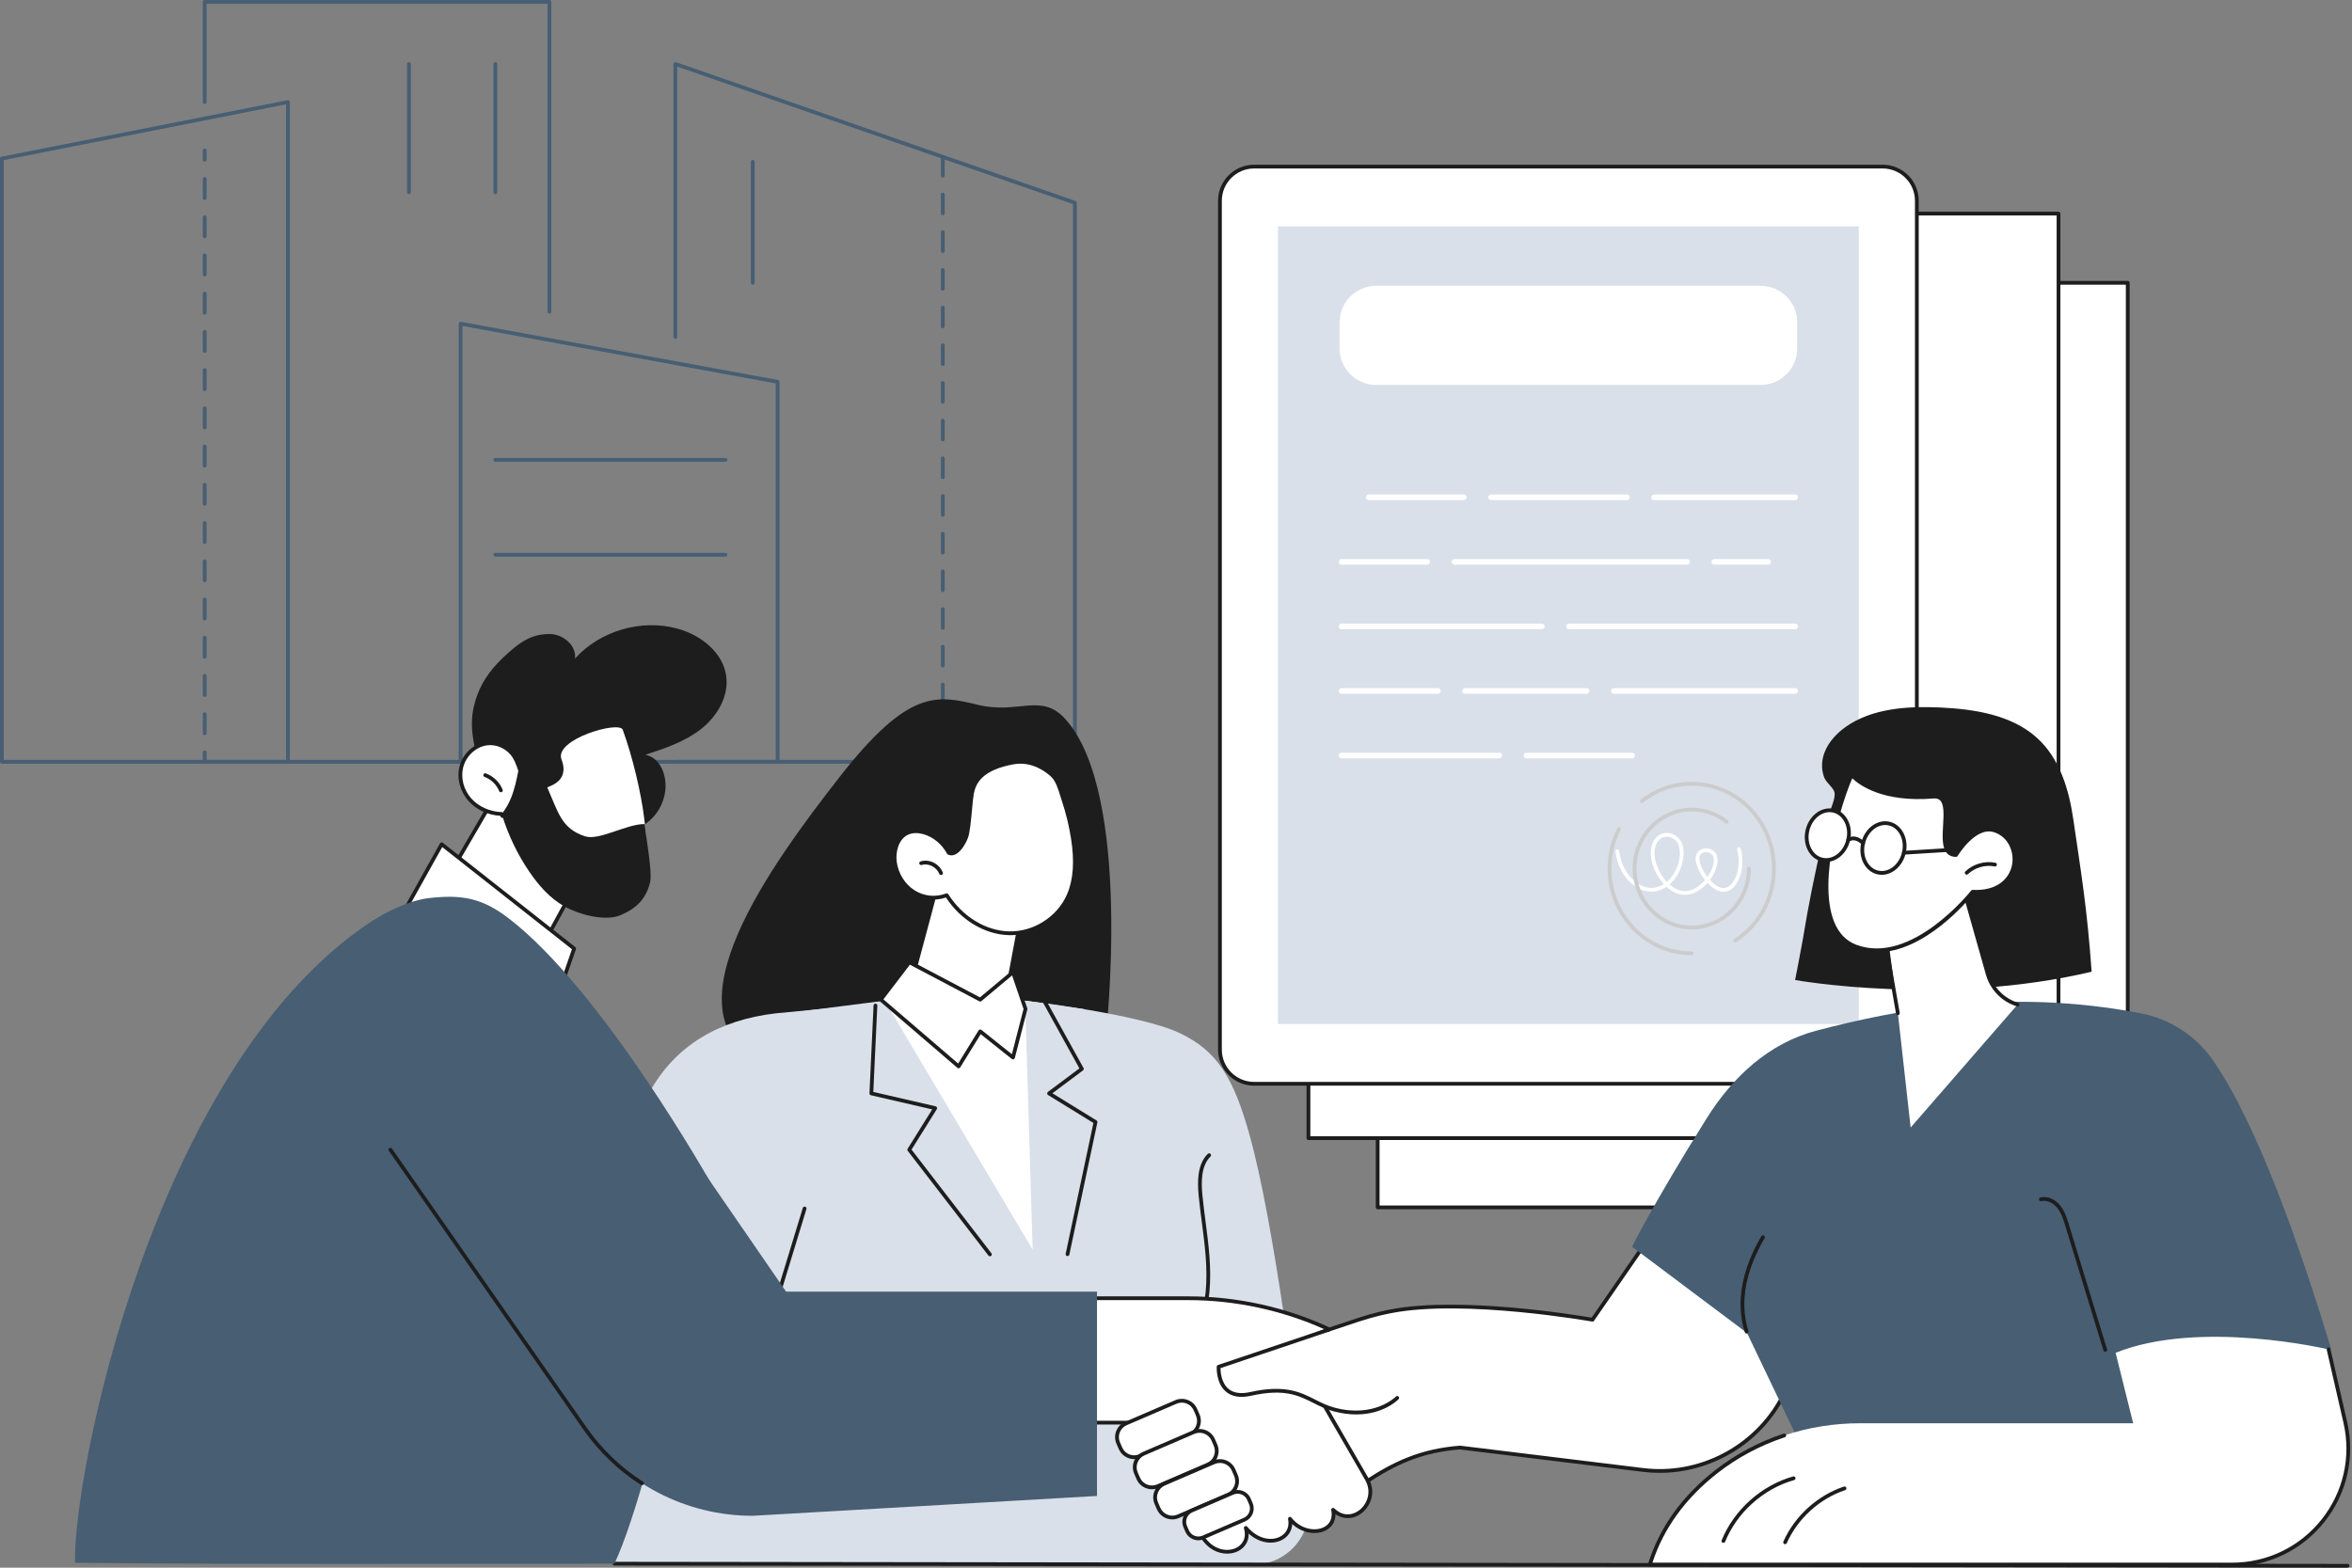 <svg width="624" height="416" viewBox="0 0 624 416" fill="none" xmlns="http://www.w3.org/2000/svg">
<rect x="0" y="0" width="624" height="416" fill="#808080" stroke="none"/>
<g clip-path="url(#clip0_11665_2235)">
<path d="M76.394 202.651H0.5C0.223 202.651 0 202.428 0 202.151V42.075C0 41.836 0.168 41.632 0.402 41.584L76.294 26.59C76.442 26.56 76.592 26.599 76.708 26.694C76.824 26.79 76.89 26.931 76.89 27.081V202.151C76.89 202.426 76.667 202.651 76.39 202.651H76.394ZM1 201.651H75.894V27.688L1 42.484V201.648V201.651Z" fill="#475E73"/>
<path d="M285.181 202.651H179.172C178.895 202.651 178.672 202.429 178.672 202.151C178.672 201.874 178.895 201.651 179.172 201.651H284.681V54.157L179.673 17.677V89.417C179.673 89.692 179.45 89.918 179.172 89.918C178.895 89.918 178.672 89.695 178.672 89.417V16.974C178.672 16.813 178.75 16.661 178.884 16.567C179.016 16.474 179.184 16.449 179.338 16.502L285.347 53.33C285.547 53.401 285.684 53.589 285.684 53.803V202.151C285.684 202.426 285.461 202.651 285.183 202.651H285.181Z" fill="#475E73"/>
<path d="M199.712 75.548C199.434 75.548 199.211 75.326 199.211 75.048V42.937C199.211 42.662 199.434 42.437 199.712 42.437C199.989 42.437 200.212 42.659 200.212 42.937V75.048C200.212 75.323 199.989 75.548 199.712 75.548Z" fill="#475E73"/>
<path d="M54.309 202.651C54.031 202.651 53.809 202.428 53.809 202.151V199.651C53.809 199.375 54.031 199.15 54.309 199.15C54.586 199.15 54.809 199.373 54.809 199.651V202.151C54.809 202.426 54.586 202.651 54.309 202.651Z" fill="#475E73"/>
<path d="M54.309 195.079C54.031 195.079 53.809 194.856 53.809 194.579V189.507C53.809 189.232 54.031 189.007 54.309 189.007C54.586 189.007 54.809 189.23 54.809 189.507V194.579C54.809 194.854 54.586 195.079 54.309 195.079ZM54.309 184.933C54.031 184.933 53.809 184.711 53.809 184.433V179.362C53.809 179.087 54.031 178.862 54.309 178.862C54.586 178.862 54.809 179.084 54.809 179.362V184.433C54.809 184.708 54.586 184.933 54.309 184.933ZM54.309 174.788C54.031 174.788 53.809 174.565 53.809 174.288V169.216C53.809 168.941 54.031 168.716 54.309 168.716C54.586 168.716 54.809 168.939 54.809 169.216V174.288C54.809 174.563 54.586 174.788 54.309 174.788ZM54.309 164.645C54.031 164.645 53.809 164.422 53.809 164.145V159.073C53.809 158.798 54.031 158.573 54.309 158.573C54.586 158.573 54.809 158.796 54.809 159.073V164.145C54.809 164.42 54.586 164.645 54.309 164.645ZM54.309 154.499C54.031 154.499 53.809 154.277 53.809 153.999V148.928C53.809 148.653 54.031 148.428 54.309 148.428C54.586 148.428 54.809 148.65 54.809 148.928V153.999C54.809 154.274 54.586 154.499 54.309 154.499ZM54.309 144.354C54.031 144.354 53.809 144.131 53.809 143.854V138.782C53.809 138.507 54.031 138.282 54.309 138.282C54.586 138.282 54.809 138.505 54.809 138.782V143.854C54.809 144.129 54.586 144.354 54.309 144.354ZM54.309 134.209C54.031 134.209 53.809 133.986 53.809 133.709V128.637C53.809 128.362 54.031 128.137 54.309 128.137C54.586 128.137 54.809 128.36 54.809 128.637V133.709C54.809 133.984 54.586 134.209 54.309 134.209ZM54.309 124.066C54.031 124.066 53.809 123.843 53.809 123.565V118.494C53.809 118.219 54.031 117.994 54.309 117.994C54.586 117.994 54.809 118.216 54.809 118.494V123.565C54.809 123.84 54.586 124.066 54.309 124.066ZM54.309 113.92C54.031 113.92 53.809 113.697 53.809 113.42V108.348C53.809 108.073 54.031 107.848 54.309 107.848C54.586 107.848 54.809 108.071 54.809 108.348V113.42C54.809 113.695 54.586 113.92 54.309 113.92ZM54.309 103.775C54.031 103.775 53.809 103.552 53.809 103.275V98.203C53.809 97.928 54.031 97.703 54.309 97.703C54.586 97.703 54.809 97.926 54.809 98.203V103.275C54.809 103.55 54.586 103.775 54.309 103.775ZM54.309 93.632C54.031 93.632 53.809 93.409 53.809 93.132V88.06C53.809 87.785 54.031 87.56 54.309 87.56C54.586 87.56 54.809 87.783 54.809 88.06V93.132C54.809 93.406 54.586 93.632 54.309 93.632ZM54.309 83.486C54.031 83.486 53.809 83.263 53.809 82.986V77.915C53.809 77.639 54.031 77.414 54.309 77.414C54.586 77.414 54.809 77.637 54.809 77.915V82.986C54.809 83.261 54.586 83.486 54.309 83.486ZM54.309 73.341C54.031 73.341 53.809 73.118 53.809 72.841V67.769C53.809 67.494 54.031 67.269 54.309 67.269C54.586 67.269 54.809 67.492 54.809 67.769V72.841C54.809 73.116 54.586 73.341 54.309 73.341ZM54.309 63.198C54.031 63.198 53.809 62.975 53.809 62.697V57.626C53.809 57.351 54.031 57.126 54.309 57.126C54.586 57.126 54.809 57.349 54.809 57.626V62.697C54.809 62.973 54.586 63.198 54.309 63.198ZM54.309 53.052C54.031 53.052 53.809 52.83 53.809 52.552V47.481C53.809 47.206 54.031 46.98 54.309 46.98C54.586 46.98 54.809 47.203 54.809 47.481V52.552C54.809 52.827 54.586 53.052 54.309 53.052Z" fill="#475E73"/>
<path d="M54.309 42.907C54.031 42.907 53.809 42.684 53.809 42.407V39.906C53.809 39.631 54.031 39.406 54.309 39.406C54.586 39.406 54.809 39.629 54.809 39.906V42.407C54.809 42.682 54.586 42.907 54.309 42.907Z" fill="#475E73"/>
<path d="M145.775 202.651H54.309C54.031 202.651 53.809 202.428 53.809 202.151C53.809 201.874 54.031 201.651 54.309 201.651H145.775C146.052 201.651 146.275 201.874 146.275 202.151C146.275 202.428 146.052 202.651 145.775 202.651Z" fill="#475E73"/>
<path d="M145.775 83.246C145.498 83.246 145.275 83.023 145.275 82.745V1H54.809V27.081C54.809 27.356 54.586 27.581 54.309 27.581C54.031 27.581 53.809 27.358 53.809 27.081V0.5C53.809 0.225 54.031 0 54.309 0H145.775C146.052 0 146.275 0.223 146.275 0.5V82.745C146.275 83.02 146.052 83.246 145.775 83.246Z" fill="#475E73"/>
<path d="M131.422 51.518C131.144 51.518 130.921 51.295 130.921 51.018V16.974C130.921 16.699 131.144 16.474 131.422 16.474C131.699 16.474 131.922 16.697 131.922 16.974V51.018C131.922 51.293 131.699 51.518 131.422 51.518Z" fill="#475E73"/>
<path d="M108.493 51.518C108.215 51.518 107.993 51.295 107.993 51.018V16.974C107.993 16.699 108.215 16.474 108.493 16.474C108.77 16.474 108.993 16.697 108.993 16.974V51.018C108.993 51.293 108.77 51.518 108.493 51.518Z" fill="#475E73"/>
<path d="M206.318 202.651H122.199C121.922 202.651 121.699 202.428 121.699 202.151V85.892C121.699 85.744 121.765 85.603 121.879 85.507C121.992 85.412 122.143 85.373 122.288 85.401L206.407 100.836C206.644 100.879 206.816 101.086 206.816 101.327V202.151C206.816 202.426 206.593 202.651 206.316 202.651H206.318ZM122.699 201.651H205.818V101.743L122.699 86.492V201.653V201.651Z" fill="#475E73"/>
<path d="M192.47 122.538H131.422C131.145 122.538 130.922 122.316 130.922 122.038C130.922 121.761 131.145 121.538 131.422 121.538H192.47C192.747 121.538 192.97 121.761 192.97 122.038C192.97 122.316 192.747 122.538 192.47 122.538Z" fill="#475E73"/>
<path d="M192.47 147.707H131.422C131.145 147.707 130.922 147.484 130.922 147.207C130.922 146.93 131.145 146.707 131.422 146.707H192.47C192.747 146.707 192.97 146.93 192.97 147.207C192.97 147.484 192.747 147.707 192.47 147.707Z" fill="#475E73"/>
<path d="M250.125 202.651C249.847 202.651 249.625 202.428 249.625 202.151V201.623C249.625 201.348 249.847 201.123 250.125 201.123C250.402 201.123 250.625 201.346 250.625 201.623V202.151C250.625 202.426 250.402 202.651 250.125 202.651ZM250.125 197.122C249.847 197.122 249.625 196.9 249.625 196.622V191.621C249.625 191.346 249.847 191.121 250.125 191.121C250.402 191.121 250.625 191.344 250.625 191.621V196.622C250.625 196.897 250.402 197.122 250.125 197.122ZM250.125 187.122C249.847 187.122 249.625 186.9 249.625 186.622V181.621C249.625 181.346 249.847 181.121 250.125 181.121C250.402 181.121 250.625 181.344 250.625 181.621V186.622C250.625 186.897 250.402 187.122 250.125 187.122ZM250.125 177.123C249.847 177.123 249.625 176.9 249.625 176.622V171.621C249.625 171.346 249.847 171.121 250.125 171.121C250.402 171.121 250.625 171.344 250.625 171.621V176.622C250.625 176.898 250.402 177.123 250.125 177.123ZM250.125 167.123C249.847 167.123 249.625 166.9 249.625 166.623V161.621C249.625 161.346 249.847 161.121 250.125 161.121C250.402 161.121 250.625 161.344 250.625 161.621V166.623C250.625 166.898 250.402 167.123 250.125 167.123ZM250.125 157.123C249.847 157.123 249.625 156.9 249.625 156.623V151.622C249.625 151.346 249.847 151.121 250.125 151.121C250.402 151.121 250.625 151.344 250.625 151.622V156.623C250.625 156.898 250.402 157.123 250.125 157.123ZM250.125 147.123C249.847 147.123 249.625 146.9 249.625 146.623V141.622C249.625 141.347 249.847 141.122 250.125 141.122C250.402 141.122 250.625 141.344 250.625 141.622V146.623C250.625 146.898 250.402 147.123 250.125 147.123ZM250.125 137.123C249.847 137.123 249.625 136.9 249.625 136.623V131.622C249.625 131.347 249.847 131.122 250.125 131.122C250.402 131.122 250.625 131.344 250.625 131.622V136.623C250.625 136.898 250.402 137.123 250.125 137.123ZM250.125 127.123C249.847 127.123 249.625 126.9 249.625 126.623V121.622C249.625 121.347 249.847 121.122 250.125 121.122C250.402 121.122 250.625 121.344 250.625 121.622V126.623C250.625 126.898 250.402 127.123 250.125 127.123ZM250.125 117.123C249.847 117.123 249.625 116.9 249.625 116.623V111.622C249.625 111.347 249.847 111.122 250.125 111.122C250.402 111.122 250.625 111.345 250.625 111.622V116.623C250.625 116.898 250.402 117.123 250.125 117.123ZM250.125 107.123C249.847 107.123 249.625 106.9 249.625 106.623V101.622C249.625 101.347 249.847 101.122 250.125 101.122C250.402 101.122 250.625 101.345 250.625 101.622V106.623C250.625 106.898 250.402 107.123 250.125 107.123ZM250.125 97.123C249.847 97.123 249.625 96.9 249.625 96.623V91.622C249.625 91.347 249.847 91.122 250.125 91.122C250.402 91.122 250.625 91.345 250.625 91.622V96.623C250.625 96.898 250.402 97.123 250.125 97.123ZM250.125 87.123C249.847 87.123 249.625 86.901 249.625 86.623V81.622C249.625 81.347 249.847 81.122 250.125 81.122C250.402 81.122 250.625 81.345 250.625 81.622V86.623C250.625 86.898 250.402 87.123 250.125 87.123ZM250.125 77.123C249.847 77.123 249.625 76.901 249.625 76.623V71.622C249.625 71.347 249.847 71.122 250.125 71.122C250.402 71.122 250.625 71.345 250.625 71.622V76.623C250.625 76.898 250.402 77.123 250.125 77.123ZM250.125 67.121C249.847 67.121 249.625 66.898 249.625 66.621V61.62C249.625 61.345 249.847 61.12 250.125 61.12C250.402 61.12 250.625 61.343 250.625 61.62V66.621C250.625 66.896 250.402 67.121 250.125 67.121ZM250.125 57.121C249.847 57.121 249.625 56.899 249.625 56.621V51.62C249.625 51.345 249.847 51.12 250.125 51.12C250.402 51.12 250.625 51.343 250.625 51.62V56.621C250.625 56.896 250.402 57.121 250.125 57.121ZM250.125 47.121C249.847 47.121 249.625 46.899 249.625 46.621V41.62C249.625 41.345 249.847 41.12 250.125 41.12C250.402 41.12 250.625 41.343 250.625 41.62V46.621C250.625 46.896 250.402 47.121 250.125 47.121Z" fill="#475E73"/>
<path d="M564.5 75.047H365.504V320.385H564.5V75.047Z" fill="white"/>
<path d="M564.502 320.883H365.506C365.229 320.883 365.006 320.66 365.006 320.383V75.047C365.006 74.772 365.229 74.547 365.506 74.547H564.502C564.78 74.547 565.003 74.77 565.003 75.047V320.385C565.003 320.66 564.78 320.885 564.502 320.885V320.883ZM366.004 319.885H564V75.548H366.004V319.885Z" fill="#1D1D1D"/>
<path d="M546.136 56.683H347.14V302.02H546.136V56.683Z" fill="white"/>
<path d="M546.136 302.521H347.14C346.863 302.521 346.64 302.298 346.64 302.02V56.683C346.64 56.408 346.863 56.183 347.14 56.183H546.136C546.414 56.183 546.636 56.405 546.636 56.683V302.02C546.636 302.295 546.414 302.521 546.136 302.521ZM347.64 301.52H545.636V57.183H347.64V301.52Z" fill="#1D1D1D"/>
<path d="M508.552 53.261V278.54C508.552 283.541 504.491 287.594 499.481 287.594H332.73C327.722 287.594 323.659 283.541 323.659 278.54V53.261C323.659 48.26 327.719 44.207 332.73 44.207H499.481C504.489 44.207 508.552 48.26 508.552 53.261Z" fill="white"/>
<path d="M499.481 288.095H332.73C327.453 288.095 323.159 283.81 323.159 278.541V53.262C323.159 47.995 327.451 43.708 332.73 43.708H499.481C504.758 43.708 509.05 47.992 509.05 53.262V278.541C509.05 283.808 504.758 288.095 499.481 288.095ZM332.73 44.708C328.004 44.708 324.159 48.545 324.159 53.262V278.541C324.159 283.258 328.004 287.095 332.73 287.095H499.481C504.207 287.095 508.049 283.258 508.049 278.541V53.262C508.049 48.545 504.205 44.708 499.481 44.708H332.73Z" fill="#1D1D1D"/>
<path d="M493.143 60.079H339.068V271.723H493.143V60.079Z" fill="#D9E0E9"/>
<path d="M365.063 75.853H467.148C472.477 75.853 476.805 80.178 476.805 85.509V92.488C476.805 97.816 472.479 102.145 467.148 102.145H365.063C359.735 102.145 355.406 97.819 355.406 92.488V85.509C355.406 80.181 359.732 75.853 365.063 75.853Z" fill="white"/>
<path d="M476.282 132.708H438.834C438.42 132.708 438.083 132.372 438.083 131.958C438.083 131.544 438.42 131.208 438.834 131.208H476.282C476.696 131.208 477.032 131.544 477.032 131.958C477.032 132.372 476.696 132.708 476.282 132.708Z" fill="white"/>
<path d="M431.62 132.708H395.584C395.17 132.708 394.833 132.372 394.833 131.958C394.833 131.544 395.17 131.208 395.584 131.208H431.62C432.034 131.208 432.37 131.544 432.37 131.958C432.37 132.372 432.034 132.708 431.62 132.708Z" fill="white"/>
<path d="M388.366 132.708H363.142C362.728 132.708 362.392 132.372 362.392 131.958C362.392 131.544 362.728 131.208 363.142 131.208H388.366C388.78 131.208 389.117 131.544 389.117 131.958C389.117 132.372 388.78 132.708 388.366 132.708Z" fill="white"/>
<path d="M469.066 149.841H454.82C454.406 149.841 454.069 149.505 454.069 149.091C454.069 148.677 454.406 148.341 454.82 148.341H469.066C469.48 148.341 469.816 148.677 469.816 149.091C469.816 149.505 469.48 149.841 469.066 149.841Z" fill="white"/>
<path d="M447.604 149.841H385.865C385.452 149.841 385.115 149.505 385.115 149.091C385.115 148.677 385.452 148.341 385.865 148.341H447.604C448.018 148.341 448.354 148.677 448.354 149.091C448.354 149.505 448.018 149.841 447.604 149.841Z" fill="white"/>
<path d="M378.652 149.841H355.928C355.515 149.841 355.178 149.505 355.178 149.091C355.178 148.677 355.515 148.341 355.928 148.341H378.652C379.066 148.341 379.403 148.677 379.403 149.091C379.403 149.505 379.066 149.841 378.652 149.841Z" fill="white"/>
<path d="M476.282 166.975H416.269C415.855 166.975 415.519 166.638 415.519 166.225C415.519 165.811 415.855 165.475 416.269 165.475H476.282C476.695 165.475 477.032 165.811 477.032 166.225C477.032 166.638 476.695 166.975 476.282 166.975Z" fill="white"/>
<path d="M409.053 166.975H355.928C355.515 166.975 355.178 166.638 355.178 166.225C355.178 165.811 355.515 165.475 355.928 165.475H409.053C409.467 165.475 409.803 165.811 409.803 166.225C409.803 166.638 409.467 166.975 409.053 166.975Z" fill="white"/>
<path d="M476.282 184.111H428.178C427.765 184.111 427.428 183.774 427.428 183.361C427.428 182.947 427.765 182.61 428.178 182.61H476.282C476.695 182.61 477.032 182.947 477.032 183.361C477.032 183.774 476.695 184.111 476.282 184.111Z" fill="white"/>
<path d="M420.963 184.111H388.687C388.273 184.111 387.937 183.774 387.937 183.361C387.937 182.947 388.273 182.61 388.687 182.61H420.963C421.377 182.61 421.713 182.947 421.713 183.361C421.713 183.774 421.377 184.111 420.963 184.111Z" fill="white"/>
<path d="M381.471 184.111H355.928C355.515 184.111 355.178 183.774 355.178 183.361C355.178 182.947 355.515 182.61 355.928 182.61H381.471C381.885 182.61 382.221 182.947 382.221 183.361C382.221 183.774 381.885 184.111 381.471 184.111Z" fill="white"/>
<path d="M432.991 201.244H404.987C404.573 201.244 404.236 200.908 404.236 200.494C404.236 200.08 404.573 199.744 404.987 199.744H432.991C433.405 199.744 433.742 200.08 433.742 200.494C433.742 200.908 433.405 201.244 432.991 201.244Z" fill="white"/>
<path d="M397.771 201.244H355.928C355.515 201.244 355.178 200.908 355.178 200.494C355.178 200.08 355.515 199.744 355.928 199.744H397.771C398.185 199.744 398.521 200.08 398.521 200.494C398.521 200.908 398.185 201.244 397.771 201.244Z" fill="white"/>
<path d="M447.009 237.458C445.17 237.458 443.506 236.572 442.139 235.326C441.185 235.974 440.137 236.39 439.034 236.547C437.122 236.817 435.069 236.19 433.253 234.778C430.698 232.794 429.002 229.577 428.606 225.958C428.577 225.683 428.775 225.437 429.05 225.406C429.325 225.376 429.57 225.574 429.602 225.849C429.97 229.202 431.525 232.168 433.869 233.989C435.47 235.233 437.256 235.79 438.898 235.558C439.784 235.433 440.634 235.108 441.421 234.605C440.68 233.798 440.05 232.898 439.559 232.014C437.702 228.663 437.436 225.09 438.884 222.907C439.802 221.525 441.187 220.843 442.696 221.041C444.306 221.25 445.786 222.439 446.293 223.93C447.116 226.353 446.584 229.65 444.936 232.327C444.363 233.262 443.692 234.057 442.951 234.703C444.276 235.853 445.752 236.497 447.141 236.46C449.096 236.406 450.976 235.11 452.349 233.514C450.737 231.484 449.644 228.927 449.873 227.42C450.055 226.224 450.869 225.383 452.049 225.174C453.347 224.944 454.709 225.531 455.281 226.569C456.029 227.929 455.72 230.061 454.454 232.271C454.224 232.673 453.952 233.087 453.645 233.498C453.902 233.78 454.172 234.048 454.452 234.296C455.331 235.074 456.643 235.924 457.882 235.571C459.999 234.971 462.217 230.741 460.878 225.483C460.81 225.215 460.971 224.944 461.24 224.876C461.506 224.808 461.778 224.969 461.847 225.237C463.24 230.707 461.046 235.712 458.155 236.535C456.827 236.913 455.32 236.397 453.79 235.049C453.524 234.812 453.26 234.555 453.008 234.285C451.54 235.958 449.489 237.397 447.168 237.46C447.116 237.46 447.061 237.46 447.009 237.46V237.458ZM442.185 222.007C441.21 222.007 440.341 222.514 439.712 223.46C438.468 225.333 438.748 228.499 440.428 231.527C440.948 232.468 441.56 233.303 442.224 234.005C442.917 233.416 443.544 232.678 444.081 231.802C445.554 229.404 446.061 226.369 445.343 224.251C444.961 223.125 443.792 222.191 442.565 222.032C442.437 222.016 442.31 222.007 442.185 222.007ZM452.603 226.124C452.476 226.124 452.347 226.135 452.222 226.158C451.781 226.235 451.019 226.524 450.86 227.57C450.694 228.654 451.56 230.845 452.983 232.705C453.204 232.396 453.406 232.084 453.583 231.771C454.659 229.895 454.972 228.086 454.404 227.049C454.097 226.49 453.354 226.124 452.606 226.124H452.603Z" fill="white"/>
<path d="M448.834 253.476C436.531 253.476 426.522 243.158 426.522 230.475C426.522 226.761 427.402 223.069 429.064 219.802C429.189 219.557 429.489 219.459 429.736 219.584C429.982 219.709 430.08 220.012 429.955 220.257C428.363 223.385 427.52 226.918 427.52 230.475C427.52 242.607 437.081 252.475 448.832 252.475C449.11 252.475 449.332 252.698 449.332 252.976C449.332 253.253 449.11 253.476 448.832 253.476H448.834Z" fill="#CCCCCC"/>
<path d="M460.378 250.068C460.214 250.068 460.053 249.986 459.958 249.838C459.808 249.606 459.876 249.297 460.108 249.147C466.393 245.094 470.147 238.113 470.147 230.473C470.147 218.34 460.585 208.472 448.834 208.472C444.113 208.472 439.639 210.034 435.899 212.987C435.683 213.158 435.367 213.121 435.197 212.905C435.026 212.689 435.063 212.373 435.279 212.203C439.198 209.109 443.885 207.472 448.834 207.472C461.137 207.472 471.147 217.79 471.147 230.473C471.147 238.454 467.223 245.749 460.649 249.988C460.565 250.043 460.471 250.068 460.378 250.068Z" fill="#CCCCCC"/>
<path d="M448.835 246.622C440.196 246.622 433.167 239.379 433.167 230.475C433.167 221.571 440.196 214.328 448.835 214.328C452.32 214.328 455.618 215.483 458.373 217.665C458.589 217.836 458.626 218.152 458.455 218.368C458.285 218.584 457.969 218.62 457.753 218.449C455.175 216.408 452.092 215.328 448.835 215.328C440.746 215.328 434.167 222.123 434.167 230.475C434.167 238.827 440.748 245.621 448.835 245.621C456.921 245.621 463.502 238.827 463.502 230.475C463.502 230.2 463.725 229.975 464.002 229.975C464.279 229.975 464.502 230.197 464.502 230.475C464.502 239.379 457.473 246.622 448.835 246.622Z" fill="#CCCCCC"/>
<path d="M293.397 274.799C293.397 274.799 300.617 210.951 282.711 190.885C276.273 183.67 270.28 189.648 259.468 187.041C248.657 184.431 241.139 182.626 222.75 206.177C204.361 229.73 176.313 268.37 201.538 281.641C226.765 294.912 293.395 274.799 293.395 274.799H293.397Z" fill="#1D1D1D"/>
<path d="M287.805 333.056H231.861V266.248L235.746 265.755L271.966 265.542L287.805 267.828V333.056Z" fill="white"/>
<path d="M312.999 274.142C322.947 278.872 327.283 285.956 331.574 301.382C338.01 324.521 344.191 373.323 347.144 398.812C348.151 407.507 341.377 415.143 332.618 415.189C295.565 415.384 207.113 415.75 191.15 414.925C170.854 413.877 161.37 346.774 160.702 338.638C160.165 332.116 182.102 292.6 190.823 277.186C193.053 273.244 196.972 270.557 201.453 269.889C208.455 268.845 234.725 265.54 234.725 265.54L273.976 331.627L271.964 265.54C271.964 265.54 302.34 269.073 312.997 274.142H312.999Z" fill="#D9E0E9"/>
<path d="M307.861 363.473C307.661 363.473 307.473 363.352 307.395 363.152C307.295 362.895 307.423 362.604 307.682 362.504C315.584 359.442 319.189 349.915 319.876 342.686C320.453 336.599 319.644 330.384 318.86 324.373C318.56 322.064 318.248 319.677 318.019 317.326C317.657 313.61 317.605 308.984 320.442 306.187C320.64 305.994 320.956 305.996 321.149 306.192C321.342 306.39 321.34 306.706 321.144 306.899C318.607 309.4 318.673 313.732 319.014 317.229C319.242 319.565 319.551 321.943 319.851 324.244C320.642 330.309 321.458 336.58 320.869 342.78C320.155 350.29 316.368 360.208 308.041 363.436C307.982 363.459 307.921 363.47 307.861 363.47V363.473Z" fill="#1D1D1D"/>
<path d="M242.547 415.256H163.029C152.386 405.254 128.773 388.773 134.299 372.849C143.679 345.822 156.748 318.221 172.239 289.974C179.213 277.257 190.884 270.681 205.683 268.912L227.307 266.826L202.092 357.977C202.092 357.977 219.819 358.112 240.681 358.848C236.869 377.393 237.778 397.011 243.166 415.106C242.959 415.156 242.754 415.204 242.547 415.254V415.256Z" fill="#D9E0E9"/>
<path d="M191.15 359.48C190.912 359.48 190.7 359.307 190.657 359.064C190.609 358.791 190.793 358.534 191.066 358.487C201.487 356.698 235.455 357.473 235.796 357.479C236.071 357.486 236.291 357.716 236.284 357.991C236.278 358.266 236.053 358.489 235.773 358.48C235.432 358.471 201.562 357.7 191.237 359.473C191.209 359.478 191.18 359.48 191.153 359.48H191.15Z" fill="#1D1D1D"/>
<path d="M202.092 358.48C202.044 358.48 201.994 358.473 201.946 358.457C201.682 358.377 201.532 358.098 201.614 357.832L212.99 320.533C213.069 320.269 213.349 320.121 213.615 320.201C213.879 320.28 214.029 320.56 213.947 320.826L202.571 358.125C202.505 358.341 202.308 358.48 202.094 358.48H202.092Z" fill="#1D1D1D"/>
<path d="M283.222 333.309C283.188 333.309 283.154 333.305 283.118 333.298C282.847 333.241 282.674 332.975 282.731 332.704L290.088 297.983L278.055 290.575C277.914 290.488 277.825 290.336 277.819 290.172C277.812 290.006 277.887 289.85 278.019 289.75L286.375 283.503L275.634 264.076C275.5 263.835 275.588 263.53 275.829 263.396C276.073 263.262 276.375 263.351 276.509 263.592L287.46 283.398C287.58 283.616 287.521 283.892 287.321 284.042L279.205 290.109L290.911 297.315C291.09 297.426 291.181 297.638 291.138 297.845L283.709 332.909C283.659 333.143 283.452 333.305 283.22 333.305L283.222 333.309Z" fill="#1D1D1D"/>
<path d="M262.633 333.366C262.482 333.366 262.335 333.3 262.237 333.171L240.834 305.394C240.706 305.228 240.695 305.001 240.807 304.824L247.322 294.387L231.061 290.632C230.824 290.577 230.663 290.364 230.674 290.12L231.763 266.804C231.777 266.529 232.013 266.315 232.286 266.329C232.561 266.342 232.775 266.577 232.761 266.852L231.691 289.752L248.229 293.571C248.386 293.607 248.518 293.717 248.579 293.867C248.64 294.017 248.627 294.185 248.54 294.324L241.836 305.06L263.028 332.561C263.196 332.78 263.155 333.093 262.937 333.262C262.846 333.332 262.739 333.366 262.633 333.366Z" fill="#1D1D1D"/>
<path d="M265.604 271.605L271.967 237.643L249.659 231.124L240.041 267.075C240.041 267.075 249.659 274.581 265.606 271.605H265.604Z" fill="white"/>
<path d="M258.293 272.796C246.715 272.796 239.813 267.534 239.731 267.47C239.572 267.347 239.504 267.141 239.556 266.947L249.175 230.996C249.209 230.867 249.295 230.755 249.413 230.689C249.532 230.623 249.67 230.608 249.798 230.646L272.106 237.166C272.351 237.239 272.503 237.486 272.456 237.739L266.093 271.701C266.054 271.903 265.895 272.062 265.693 272.101C263.053 272.594 260.58 272.799 258.288 272.799L258.293 272.796ZM240.611 266.872C242.241 268 251.28 273.653 265.177 271.176L271.392 237.996L250.009 231.746L240.611 266.87V266.872Z" fill="#1D1D1D"/>
<path d="M284.624 222.285C285.438 227.398 285.579 232.856 283.533 237.559C280.771 243.906 274.11 247.861 267.565 247.647C261.021 247.434 254.835 243.36 251.173 237.559C248.311 238.668 244.994 238.334 242.375 236.675C239.756 235.015 237.89 232.062 237.426 228.848C237.001 225.89 237.99 222.451 240.509 221.142C241.927 220.405 243.609 220.451 245.135 220.88C247.879 221.653 250.3 223.656 251.693 226.3C253.576 227.245 255.531 224.226 256.329 222.174C257.126 220.121 257.447 212.683 257.863 210.542C258.622 206.638 261.303 203.701 268.795 202.326C273.269 201.506 277.12 203.747 279.239 205.775C280.842 207.307 281.508 210.303 282.194 212.356C283.272 215.581 284.088 218.907 284.624 222.285Z" fill="white"/>
<path d="M268.073 248.154C267.897 248.154 267.725 248.152 267.55 248.145C261.194 247.939 254.874 244.124 250.968 238.164C248.04 239.164 244.755 238.775 242.107 237.098C239.354 235.352 237.419 232.294 236.931 228.918C236.512 226.013 237.381 222.203 240.277 220.698C242.034 219.785 243.962 220.032 245.269 220.401C248.111 221.201 250.573 223.206 252.05 225.913C252.319 226.011 252.598 226.002 252.898 225.886C254.071 225.434 255.256 223.554 255.86 221.997C256.333 220.778 256.651 217.341 256.906 214.581C257.07 212.808 257.211 211.278 257.372 210.451C258.284 205.766 261.78 203.111 268.705 201.838C274.265 200.817 278.437 204.32 279.585 205.418C280.989 206.761 281.683 209.021 282.294 211.015C282.422 211.431 282.544 211.833 282.669 212.201C283.756 215.452 284.579 218.821 285.12 222.21C286.138 228.593 285.77 233.681 283.995 237.761C281.303 243.942 274.811 248.159 268.075 248.159L268.073 248.154ZM251.171 237.057C251.339 237.057 251.5 237.141 251.593 237.291C255.306 243.169 261.43 246.947 267.579 247.147C274.106 247.359 280.471 243.335 283.074 237.359C284.77 233.458 285.118 228.555 284.129 222.365C283.597 219.03 282.785 215.716 281.717 212.515C281.592 212.138 281.465 211.731 281.335 211.303C280.76 209.426 280.107 207.3 278.891 206.136C277.83 205.12 273.974 201.881 268.884 202.817C260.602 204.338 258.907 207.796 258.352 210.637C258.2 211.417 258.054 212.997 257.9 214.67C257.624 217.641 257.315 221.008 256.792 222.356C256.14 224.038 254.821 226.216 253.257 226.818C252.646 227.054 252.025 227.029 251.466 226.748C251.373 226.7 251.296 226.627 251.248 226.534C249.929 224.029 247.592 222.094 244.996 221.362C243.864 221.044 242.205 220.821 240.736 221.585C238.383 222.808 237.538 226.127 237.919 228.775C238.365 231.867 240.129 234.661 242.639 236.252C245.137 237.836 248.258 238.148 250.989 237.091C251.048 237.068 251.109 237.057 251.168 237.057H251.171Z" fill="#1D1D1D"/>
<path d="M249.663 232.192C249.465 232.192 249.279 232.076 249.202 231.883C248.451 230.055 246.31 228.98 244.532 229.535C244.266 229.616 243.987 229.469 243.905 229.205C243.823 228.941 243.971 228.662 244.235 228.58C246.526 227.864 249.172 229.175 250.127 231.503C250.231 231.758 250.109 232.051 249.854 232.156C249.793 232.181 249.727 232.194 249.663 232.194V232.192Z" fill="#1D1D1D"/>
<path d="M268.755 257.981L260.057 265.262L241.262 255.351L233.694 265.262L254.322 282.978L260.057 273.68L268.755 280.616L272.074 267.72L268.755 257.981Z" fill="white"/>
<path d="M254.322 283.478C254.204 283.478 254.088 283.434 253.997 283.357L233.369 265.642C233.169 265.469 233.137 265.169 233.296 264.96L240.862 255.049C241.009 254.856 241.275 254.796 241.494 254.91L259.994 264.664L268.434 257.602C268.559 257.495 268.73 257.458 268.889 257.504C269.048 257.549 269.173 257.668 269.228 257.824L272.547 267.563C272.579 267.656 272.581 267.754 272.558 267.849L269.239 280.745C269.196 280.909 269.073 281.041 268.914 281.095C268.755 281.15 268.578 281.118 268.444 281.011L260.187 274.428L254.749 283.244C254.672 283.369 254.545 283.453 254.399 283.475C254.374 283.48 254.347 283.482 254.322 283.482V283.478ZM234.378 265.19L254.204 282.216L259.63 273.419C259.705 273.296 259.83 273.214 259.969 273.189C260.112 273.164 260.255 273.203 260.366 273.291L268.459 279.745L271.549 267.742L268.514 258.836L260.376 265.647C260.221 265.776 260.001 265.801 259.821 265.706L241.398 255.992L234.376 265.192L234.378 265.19Z" fill="#1D1D1D"/>
<path d="M360.151 394.711L362.349 393.268C370.597 387.853 377.523 384.873 387.364 384.125L435.945 390.072C451.003 391.915 465.641 384.3 472.779 370.915L495.121 329.006L450.235 310.047L422.498 350.202C422.498 350.202 388.874 344.178 369.217 347.924C364.284 348.863 361.353 349.888 356.159 351.625L350.203 353.618L337.09 375.168L360.151 394.714V394.711Z" fill="white"/>
<path d="M360.151 395.212C360.035 395.212 359.921 395.171 359.828 395.093L336.768 375.548C336.579 375.389 336.536 375.116 336.663 374.907L349.775 353.357C349.837 353.257 349.932 353.18 350.044 353.143L356.843 350.868C361.574 349.283 364.429 348.326 369.121 347.431C387.626 343.907 418.779 349.054 422.267 349.654L449.821 309.761C449.955 309.566 450.21 309.493 450.428 309.584L495.317 328.545C495.446 328.599 495.546 328.706 495.594 328.838C495.642 328.97 495.631 329.115 495.565 329.24L473.223 371.149C466.746 383.298 453.902 390.838 440.33 390.838C438.855 390.838 437.373 390.749 435.888 390.567L387.358 384.627C377.048 385.421 370.249 388.683 362.626 393.686L360.428 395.13C360.344 395.184 360.249 395.212 360.153 395.212H360.151ZM337.738 375.062L360.187 394.089L362.074 392.85C369.626 387.892 376.812 384.425 387.326 383.625C387.358 383.623 387.392 383.625 387.424 383.625L436.004 389.572C450.746 391.377 465.348 383.782 472.336 370.674L494.421 329.249L450.412 310.661L422.908 350.481C422.796 350.643 422.603 350.725 422.407 350.69C422.073 350.631 388.647 344.728 369.308 348.41C364.681 349.292 361.851 350.24 357.161 351.811L350.535 354.03L337.738 375.059V375.062Z" fill="#1D1D1D"/>
<path d="M171.414 389.789C171.398 389.789 171.382 389.789 171.366 389.789C171.091 389.764 170.889 389.521 170.914 389.246C170.959 388.757 175.374 339.96 168.077 305.414C168.02 305.144 168.193 304.878 168.463 304.821C168.736 304.764 169 304.937 169.057 305.207C176.383 339.901 171.955 388.846 171.91 389.337C171.885 389.596 171.666 389.792 171.412 389.792L171.414 389.789Z" fill="#1D1D1D"/>
<path d="M622.819 416L163.027 415.436C162.75 415.436 162.527 415.211 162.527 414.936C162.527 414.661 162.752 414.436 163.027 414.436L622.819 415C623.097 415 623.319 415.225 623.319 415.5C623.319 415.775 623.094 416 622.819 416Z" fill="#1D1D1D"/>
<path d="M133.731 207.132L112.944 242.785C122.258 246.97 135.077 253.978 139.235 259.57L156.73 227.529C156.328 225.261 143.186 196.027 133.731 207.132Z" fill="white"/>
<path d="M139.235 260.071C139.079 260.071 138.929 259.996 138.833 259.868C134.793 254.433 122.252 247.513 112.738 243.24C112.608 243.181 112.51 243.072 112.467 242.937C112.424 242.803 112.44 242.656 112.51 242.533L133.298 206.88C133.313 206.855 133.329 206.83 133.35 206.807C135.316 204.495 137.592 203.67 140.104 204.352C148.533 206.639 156.919 225.743 157.22 227.441C157.24 227.552 157.22 227.668 157.167 227.768L139.672 259.809C139.59 259.959 139.438 260.057 139.267 260.069C139.256 260.069 139.244 260.069 139.233 260.069L139.235 260.071ZM113.656 242.556C122.865 246.736 134.659 253.281 139.158 258.666L156.199 227.457C155.524 225.07 147.508 207.396 139.845 205.318C137.719 204.741 135.853 205.429 134.141 207.423L113.656 242.558V242.556Z" fill="#1D1D1D"/>
<path d="M136.185 172.09C139.495 169.294 142.548 168.143 146.015 168.246C149.482 168.348 152.994 171.326 152.542 174.759C159.193 167.396 170.121 164.193 179.703 166.8C185.884 168.48 191.824 173.101 192.675 179.439C193.398 184.824 190.238 190.139 185.952 193.488C181.667 196.836 176.382 198.593 171.21 200.289C175.152 201.035 176.93 205.683 176.521 209.666C176.166 213.112 174.286 216.663 170.915 218.832C164.07 223.235 153.776 224.835 145.79 223.244C139.045 221.898 128.508 213.542 127.363 205.868C126.055 197.107 123.487 192.262 126.885 183.783C128.922 178.7 132.487 175.211 136.181 172.09H136.185Z" fill="#1D1D1D"/>
<path d="M133.65 210.948C133.402 210.948 133.186 210.764 133.154 210.512C133.036 209.584 132.497 208.689 131.677 208.057C130.854 207.423 129.844 207.127 128.915 207.25C128.637 207.286 128.389 207.093 128.353 206.82C128.317 206.547 128.51 206.295 128.783 206.259C129.974 206.102 131.251 206.468 132.286 207.266C133.316 208.059 133.993 209.198 134.145 210.387C134.18 210.662 133.986 210.912 133.713 210.946C133.693 210.948 133.67 210.951 133.65 210.951V210.948Z" fill="#1D1D1D"/>
<path d="M138.031 204.506C137.444 202.897 136.963 201.251 135.787 199.903C134.069 197.93 131.411 196.863 128.799 197.343C125.707 197.909 123.143 200.494 122.388 203.54C121.634 206.586 122.616 209.95 124.725 212.278C126.833 214.606 129.97 215.909 133.112 215.999C133.166 216.181 133.23 216.361 133.287 216.543C134.462 215.181 135.373 213.572 136.053 211.901C137.015 209.532 137.549 207.02 138.031 204.508V204.506Z" fill="white"/>
<path d="M133.286 217.043C133.252 217.043 133.218 217.041 133.186 217.032C133.009 216.995 132.866 216.866 132.811 216.693L132.743 216.484C129.467 216.3 126.425 214.899 124.354 212.612C122.065 210.085 121.126 206.561 121.904 203.417C122.715 200.135 125.514 197.434 128.71 196.85C131.415 196.354 134.275 197.398 136.167 199.573C137.255 200.824 137.778 202.299 138.285 203.726C138.358 203.929 138.428 204.131 138.503 204.333C138.535 204.418 138.542 204.511 138.524 204.599C138.056 207.043 137.515 209.635 136.519 212.087C135.766 213.938 134.807 215.547 133.668 216.868C133.573 216.979 133.434 217.041 133.291 217.041L133.286 217.043ZM130.054 197.73C129.665 197.73 129.276 197.764 128.89 197.834C126.071 198.35 123.597 200.744 122.875 203.658C122.177 206.484 123.027 209.657 125.096 211.942C127.03 214.079 130.031 215.409 133.127 215.499C133.232 215.502 133.329 215.538 133.411 215.597C134.264 214.483 134.996 213.179 135.591 211.71C136.535 209.387 137.062 206.9 137.515 204.545C137.455 204.383 137.399 204.222 137.342 204.061C136.844 202.66 136.376 201.335 135.412 200.23C134.021 198.632 132.045 197.727 130.054 197.727V197.73Z" fill="#1D1D1D"/>
<path d="M165.222 193.658C164.304 191.151 146.938 196.2 148.97 201.517C151.357 207.764 144.996 208.666 145.172 209.037C148.12 215.24 147.047 225.017 153.596 227.12C157.343 228.323 167.725 223.89 171.403 222.558C171.328 220.914 171.169 219.268 170.978 217.641C170.119 210.337 167.752 200.567 165.222 193.66V193.658Z" fill="white"/>
<path d="M155.251 221.93C148.701 219.827 148.122 215.24 145.171 209.036C144.993 208.666 144.848 208.286 144.684 207.911C144.521 208.181 144.309 208.427 144.03 208.634C142.463 209.793 140.142 208.593 139.126 206.931C138.658 206.163 138.33 205.34 138.028 204.508C137.546 207.022 137.012 209.534 136.05 211.9C135.371 213.573 134.459 215.181 133.284 216.542C134.927 221.78 137.337 226.776 140.429 231.316C142.909 234.958 145.903 238.372 149.749 240.527C153.596 242.682 160.552 244.58 164.61 242.853C168.825 241.057 171.298 238.672 172.448 234.244C173.187 231.405 171.223 221.618 171.089 218.677C166.297 218.579 158.995 223.13 155.248 221.93H155.251Z" fill="#1D1D1D"/>
<path d="M132.89 210.23C132.693 210.23 132.504 210.112 132.427 209.916C131.738 208.202 130.29 206.802 128.555 206.165C128.296 206.07 128.162 205.784 128.257 205.524C128.353 205.265 128.639 205.131 128.898 205.227C130.897 205.959 132.563 207.573 133.354 209.543C133.456 209.8 133.334 210.091 133.077 210.194C133.015 210.219 132.952 210.23 132.89 210.23Z" fill="#1D1D1D"/>
<path d="M148.682 262.269L152.33 251.714L117.176 224.031L104.812 246.176L148.682 262.269Z" fill="white"/>
<path d="M148.681 262.768C148.622 262.768 148.565 262.759 148.508 262.739L104.636 246.647C104.499 246.597 104.39 246.488 104.34 246.351C104.29 246.215 104.302 246.063 104.372 245.933L116.737 223.785C116.807 223.658 116.932 223.567 117.075 223.539C117.221 223.512 117.366 223.546 117.482 223.637L152.637 251.32C152.803 251.452 152.869 251.675 152.8 251.877L149.154 262.432C149.111 262.559 149.018 262.662 148.895 262.721C148.827 262.753 148.754 262.768 148.681 262.768ZM105.531 245.908L148.374 261.623L151.739 251.884L117.325 224.783L105.531 245.908Z" fill="#1D1D1D"/>
<path d="M163.028 414.936C174.104 390.965 188.937 314.53 188.937 314.53C188.937 314.53 159.804 262.632 134.839 243.599C127.865 238.281 122.456 237.29 113.602 238.345C109.239 238.866 103.074 241.405 97.393 245.276C40.451 284.105 19.246 391.942 19.912 414.695C61.902 415.191 131.09 414.936 163.028 414.936Z" fill="#475E73"/>
<path d="M272.183 344.502H315.294C328.213 344.502 340.975 347.328 352.685 352.782L341.973 356.73L362.613 392.458C366.079 398.46 359.169 405.354 354.033 400.96C353.917 400.86 353.801 400.756 353.685 400.644C354.954 406.834 346.506 408.426 342.228 403.024C343.39 408.691 335.681 411.524 330.518 405.457C332.398 411.967 323.214 414.531 319.013 407.846C314.578 400.787 300.94 377.523 300.94 377.523H271.415L272.187 344.507L272.183 344.502Z" fill="white"/>
<path d="M325.553 412.271C323.116 412.271 320.418 411.021 318.588 408.107C314.446 401.515 302.131 380.539 300.652 378.018H271.412C271.278 378.018 271.149 377.964 271.055 377.868C270.962 377.773 270.91 377.641 270.912 377.507L271.685 344.491C271.692 344.22 271.915 344.002 272.185 344.002H315.296C328.202 344.002 341.203 346.88 352.897 352.326C353.081 352.411 353.194 352.599 353.185 352.799C353.176 353.002 353.049 353.179 352.858 353.247L342.703 356.991L363.047 392.206C365.15 395.845 363.686 399.514 361.437 401.383C359.271 403.183 356.545 403.319 354.311 401.799C354.324 403.772 353.335 405.374 351.528 406.218C349.205 407.302 345.57 406.957 342.837 404.417C342.744 406.281 341.712 407.861 339.948 408.721C337.672 409.83 334.253 409.625 331.273 406.948C331.364 409.389 329.879 410.985 328.247 411.717C327.436 412.08 326.515 412.274 325.556 412.274L325.553 412.271ZM271.922 377.018H300.936C301.113 377.018 301.277 377.111 301.368 377.266C301.504 377.498 315.053 400.605 319.434 407.577C321.684 411.158 325.362 411.912 327.836 410.803C329.422 410.094 330.832 408.35 330.036 405.593C329.97 405.365 330.073 405.124 330.28 405.013C330.486 404.902 330.743 404.949 330.898 405.129C333.76 408.493 337.284 408.905 339.507 407.82C341.323 406.934 342.158 405.177 341.737 403.122C341.692 402.894 341.805 402.665 342.017 402.567C342.223 402.469 342.476 402.528 342.619 402.71C345.083 405.82 348.832 406.37 351.105 405.311C352.86 404.492 353.622 402.828 353.194 400.742C353.151 400.528 353.251 400.31 353.442 400.203C353.633 400.096 353.872 400.128 354.029 400.28C354.138 400.385 354.247 400.485 354.358 400.578C356.714 402.592 359.228 401.917 360.796 400.614C362.733 399.005 363.99 395.845 362.179 392.708L341.539 356.98C341.466 356.852 341.453 356.698 341.503 356.559C341.553 356.421 341.662 356.311 341.801 356.259L351.374 352.729C340.098 347.669 327.652 345 315.294 345H272.672L271.922 377.016V377.018Z" fill="#1D1D1D"/>
<path d="M315.71 380.656L302.459 386.366C300.459 387.227 298.138 386.307 297.274 384.311L296.667 382.908C295.803 380.91 296.726 378.594 298.726 377.732L311.978 372.022C313.978 371.16 316.299 372.081 317.163 374.077L317.77 375.479C318.634 377.478 317.711 379.794 315.71 380.656Z" fill="white"/>
<path d="M300.902 387.189C299.181 387.189 297.537 386.186 296.814 384.511L296.207 383.108C295.737 382.02 295.718 380.815 296.155 379.712C296.594 378.61 297.435 377.744 298.526 377.273L311.777 371.563C314.028 370.592 316.649 371.633 317.619 373.879L318.226 375.282C318.697 376.368 318.715 377.575 318.279 378.676C317.842 379.778 316.999 380.647 315.908 381.115L302.656 386.825C302.084 387.071 301.488 387.189 300.902 387.189ZM313.537 372.199C313.082 372.199 312.618 372.29 312.175 372.481L298.924 378.191C298.078 378.555 297.426 379.226 297.087 380.08C296.748 380.933 296.762 381.867 297.126 382.711L297.733 384.113C298.485 385.854 300.517 386.659 302.261 385.907L315.512 380.196C316.358 379.833 317.01 379.16 317.349 378.305C317.688 377.453 317.674 376.518 317.308 375.677L316.701 374.275C316.139 372.977 314.866 372.199 313.534 372.199H313.537Z" fill="#1D1D1D"/>
<path d="M320.425 388.658L307.174 394.368C305.174 395.229 302.853 394.309 301.989 392.313L301.382 390.91C300.518 388.912 301.441 386.596 303.441 385.734L316.692 380.024C318.693 379.162 321.014 380.083 321.878 382.079L322.485 383.481C323.349 385.48 322.426 387.796 320.425 388.658Z" fill="white"/>
<path d="M305.617 395.188C303.896 395.188 302.255 394.184 301.529 392.508L300.922 391.106C300.452 390.017 300.434 388.812 300.87 387.712C301.307 386.609 302.15 385.743 303.241 385.273L316.492 379.562C318.741 378.594 321.364 379.633 322.335 381.879L322.942 383.281C323.412 384.37 323.43 385.575 322.994 386.677C322.558 387.78 321.714 388.646 320.623 389.117L307.372 394.827C306.799 395.072 306.203 395.191 305.617 395.191V395.188ZM318.252 380.201C317.797 380.201 317.336 380.292 316.89 380.483L303.639 386.193C302.793 386.557 302.141 387.23 301.802 388.085C301.464 388.937 301.477 389.871 301.843 390.712L302.45 392.115C303.203 393.856 305.233 394.661 306.979 393.909L320.23 388.198C321.075 387.834 321.728 387.164 322.066 386.309C322.405 385.457 322.392 384.522 322.026 383.679L321.419 382.276C320.857 380.978 319.584 380.201 318.25 380.201H318.252Z" fill="#1D1D1D"/>
<path d="M325.828 396.658L312.577 402.368C310.577 403.229 308.256 402.309 307.392 400.313L306.785 398.91C305.921 396.912 306.844 394.596 308.845 393.734L322.096 388.024C324.096 387.162 326.417 388.083 327.281 390.079L327.888 391.481C328.752 393.48 327.829 395.796 325.828 396.658Z" fill="white"/>
<path d="M311.02 403.188C309.299 403.188 307.658 402.185 306.933 400.51L306.326 399.107C305.855 398.021 305.837 396.814 306.273 395.714C306.71 394.611 307.553 393.743 308.645 393.274L321.896 387.564C324.144 386.596 326.767 387.632 327.738 389.88L328.345 391.283C328.816 392.372 328.834 393.577 328.397 394.677C327.961 395.779 327.117 396.646 326.026 397.116L312.775 402.826C312.202 403.072 311.607 403.19 311.02 403.19V403.188ZM323.653 388.201C323.198 388.201 322.737 388.291 322.291 388.482L309.04 394.193C308.194 394.556 307.542 395.229 307.203 396.084C306.865 396.937 306.878 397.871 307.244 398.712L307.851 400.114C308.604 401.856 310.636 402.661 312.38 401.908L325.631 396.198C326.476 395.834 327.129 395.161 327.468 394.306C327.806 393.454 327.793 392.52 327.427 391.679L326.82 390.276C326.258 388.978 324.985 388.201 323.653 388.201Z" fill="#1D1D1D"/>
<path d="M330.15 403.254L319.224 407.962C317.576 408.674 315.662 407.914 314.948 406.268L314.448 405.114C313.737 403.468 314.496 401.556 316.146 400.845L327.072 396.137C328.72 395.425 330.634 396.184 331.348 397.83L331.848 398.985C332.56 400.631 331.8 402.543 330.15 403.254Z" fill="white"/>
<path d="M317.942 408.726C316.49 408.726 315.103 407.878 314.491 406.464L313.991 405.309C313.593 404.391 313.578 403.372 313.948 402.443C314.319 401.51 315.028 400.781 315.949 400.383L326.874 395.675C328.772 394.857 330.984 395.734 331.805 397.63L332.305 398.785C332.703 399.703 332.719 400.722 332.348 401.651C331.978 402.583 331.268 403.313 330.345 403.711L319.42 408.419C318.938 408.628 318.433 408.726 317.938 408.726H317.942ZM328.359 396.368C327.995 396.368 327.627 396.441 327.272 396.594L316.346 401.301C315.671 401.592 315.151 402.129 314.878 402.811C314.607 403.493 314.619 404.238 314.91 404.911L315.41 406.066C316.01 407.457 317.635 408.101 319.029 407.5L329.954 402.793C330.63 402.502 331.15 401.965 331.423 401.283C331.694 400.601 331.682 399.856 331.391 399.183L330.891 398.028C330.443 396.991 329.427 396.368 328.361 396.368H328.359Z" fill="#1D1D1D"/>
<path d="M352.083 353.082L323.307 362.722C323.307 362.722 322.7 372.643 332.475 370.476C346.229 367.426 349.021 372.975 356.288 374.925C368.13 378.103 374.37 371.62 374.37 371.62L352.083 353.082Z" fill="white"/>
<path d="M359.844 375.334C358.037 375.334 356.016 375.093 353.783 374.495C351.758 373.952 350.085 373.109 348.468 372.293C344.51 370.297 340.773 368.41 331.923 370.372C329.077 371.004 326.826 370.635 325.233 369.276C322.573 367.005 322.796 362.834 322.805 362.656C322.816 362.454 322.95 362.279 323.144 362.213L352.103 352.459C352.367 352.37 352.649 352.511 352.738 352.772C352.826 353.034 352.685 353.318 352.424 353.407L323.801 363.047C323.81 364.023 324.001 366.91 325.888 368.517C327.227 369.658 329.184 369.951 331.707 369.392C340.905 367.353 344.979 369.408 348.921 371.395C350.564 372.224 352.117 373.009 354.045 373.525C364.629 376.366 370.281 370.651 370.335 370.594C370.528 370.394 370.844 370.39 371.042 370.581C371.242 370.772 371.247 371.088 371.056 371.288C370.86 371.49 367.062 375.33 359.846 375.33L359.844 375.334Z" fill="#1D1D1D"/>
<path d="M156.599 267.249L208.553 342.747H291.038V396.964L199.696 402.231C181.946 402.231 165.319 393.565 155.174 379.026L95.536 293.559L156.599 267.249Z" fill="#475E73"/>
<path d="M170.323 394.109C170.229 394.109 170.136 394.084 170.052 394.029C164.012 390.149 158.868 385.198 154.76 379.31L103.167 305.373C103.01 305.146 103.065 304.835 103.292 304.678C103.517 304.519 103.831 304.575 103.988 304.803L155.58 378.739C159.613 384.518 164.664 389.38 170.593 393.188C170.825 393.338 170.893 393.647 170.743 393.879C170.648 394.027 170.486 394.109 170.323 394.109Z" fill="#1D1D1D"/>
<path d="M463.514 353.732L432.992 330.836C432.992 330.836 438.541 319.549 452.786 296.769C459.658 285.778 469.306 276.803 481.85 273.512C502.594 268.067 532.365 262.071 567.863 268.863C575.576 270.338 582.423 274.721 586.949 281.134C598.977 298.172 610.865 332.809 618.485 358.076L568.59 358.976L580.307 399.883L485.317 399.337L463.509 353.732H463.514Z" fill="#475E73"/>
<path d="M437.714 415.171H592.16C611.979 415.171 626.655 396.767 622.231 377.465L617.789 358.077C617.789 358.077 583.599 349.988 561.284 358.977L565.942 377.672H493.53C479.772 377.672 466.269 382.007 455.421 390.461C448.062 396.196 441.112 404.209 437.714 415.169V415.171Z" fill="white"/>
<path d="M592.16 415.67H437.714C437.555 415.67 437.405 415.595 437.311 415.468C437.218 415.34 437.189 415.174 437.236 415.022C440.228 405.377 446.243 396.982 455.114 390.069C460.504 385.868 466.598 382.622 473.225 380.424C473.486 380.337 473.771 380.478 473.857 380.742C473.943 381.003 473.803 381.288 473.541 381.374C467.021 383.538 461.027 386.73 455.727 390.86C447.221 397.491 441.392 405.5 438.398 414.674H592.16C601.458 414.674 610.112 410.505 615.904 403.238C621.688 395.977 623.818 386.627 621.745 377.582L617.303 358.194C617.241 357.926 617.409 357.657 617.678 357.594C617.944 357.532 618.214 357.701 618.278 357.969L622.72 377.357C624.861 386.7 622.663 396.361 616.686 403.861C610.705 411.369 601.765 415.675 592.16 415.675V415.67Z" fill="#1D1D1D"/>
<path d="M457.23 409.41C457.166 409.41 457.102 409.398 457.041 409.373C456.784 409.269 456.661 408.978 456.766 408.721C460.058 400.642 467.321 394.154 475.723 391.788C475.991 391.715 476.266 391.867 476.341 392.133C476.416 392.399 476.262 392.674 475.996 392.749C467.885 395.034 460.871 401.297 457.693 409.096C457.614 409.289 457.427 409.407 457.23 409.407V409.41Z" fill="#1D1D1D"/>
<path d="M473.595 409.765C473.527 409.765 473.459 409.751 473.393 409.722C473.141 409.61 473.027 409.312 473.141 409.062C476.162 402.286 482.168 396.832 489.206 394.473C489.47 394.387 489.752 394.525 489.84 394.789C489.929 395.05 489.788 395.334 489.525 395.421C482.746 397.694 476.962 402.945 474.052 409.469C473.968 409.656 473.786 409.765 473.595 409.765Z" fill="#1D1D1D"/>
<path d="M558.535 358.701C558.321 358.701 558.124 358.562 558.058 358.346L547.941 325.289C547.43 323.621 546.903 321.895 545.818 320.538C544.879 319.361 543.204 318.342 541.581 318.726C541.31 318.788 541.042 318.624 540.978 318.354C540.915 318.085 541.083 317.815 541.351 317.751C543.154 317.326 545.213 318.176 546.6 319.913C547.803 321.42 548.385 323.321 548.899 324.996L559.015 358.053C559.097 358.317 558.947 358.596 558.683 358.678C558.635 358.694 558.585 358.701 558.537 358.701H558.535Z" fill="#1D1D1D"/>
<path d="M463.39 353.868C463.179 353.868 462.981 353.732 462.913 353.52C462.003 350.661 461.633 347.492 461.838 344.357C462.176 339.147 464.011 333.662 467.291 328.049C467.43 327.81 467.737 327.731 467.975 327.869C468.214 328.008 468.294 328.315 468.155 328.554C464.954 334.032 463.165 339.37 462.835 344.423C462.64 347.435 462.997 350.477 463.868 353.22C463.952 353.484 463.806 353.764 463.542 353.848C463.492 353.864 463.44 353.87 463.39 353.87V353.868Z" fill="#1D1D1D"/>
<path d="M478.333 249.068C479.767 240.309 481.509 231.596 483.55 222.946C484.066 220.762 484.6 218.58 485.155 216.404C485.546 214.872 487.101 211.708 486.685 210.2C486.33 208.916 484.489 207.702 483.957 206.261C483.341 204.599 483.241 202.756 483.641 201.037C484.411 197.723 486.812 194.908 489.686 192.879C496.687 187.937 506.051 187.341 514.774 187.741C523.892 188.159 533.585 189.73 540.246 195.64C546.473 201.164 548.91 209.498 550.074 217.5C552.154 231.792 553.711 240.862 554.927 257.85C515.767 267.14 476.255 260.059 476.255 260.059C476.255 260.059 477.96 251.346 478.335 249.068H478.333Z" fill="#1D1D1D"/>
<path d="M503.521 268.866L506.906 299.198L535.27 266.572C531.437 265.402 528.461 262.365 527.37 258.509L520.168 233.061L500.134 243.11L503.523 268.868L503.521 268.866Z" fill="white"/>
<path d="M503.521 269.366C503.282 269.366 503.071 269.196 503.028 268.953L498.683 244.154C498.647 243.94 498.752 243.727 498.943 243.624L519.932 232.617C520.066 232.547 520.223 232.54 520.362 232.601C520.5 232.661 520.605 232.779 520.646 232.924L527.848 258.373C528.898 262.081 531.726 264.968 535.413 266.095C535.677 266.175 535.827 266.454 535.745 266.72C535.666 266.984 535.384 267.134 535.12 267.052C531.105 265.825 528.027 262.683 526.884 258.646L519.848 233.788L499.727 244.34L504.008 268.78C504.055 269.053 503.873 269.312 503.601 269.359C503.571 269.364 503.541 269.366 503.514 269.366H503.521Z" fill="#1D1D1D"/>
<path d="M518.95 226.884C518.95 226.884 523.806 218.689 529.121 220.344C537.223 222.865 536.7 237.332 523.346 236.636C523.346 236.636 507.549 256.802 492.393 251.205C477.237 245.609 488.353 211.506 491.293 205.661C491.293 205.661 496.921 212.69 512.898 211.39C519.995 210.812 512.105 226.886 518.95 226.886V226.884Z" fill="white"/>
<path d="M497.995 252.699C496.085 252.699 494.153 252.387 492.22 251.673C489.19 250.555 486.974 248.268 485.637 244.877C480.886 232.831 488.476 210.144 490.845 205.434C490.922 205.282 491.07 205.179 491.241 205.161C491.411 205.143 491.577 205.213 491.684 205.345C491.738 205.413 497.376 212.149 512.86 210.887C513.94 210.801 514.803 211.06 515.422 211.667C516.863 213.074 516.693 215.972 516.513 219.041C516.354 221.771 516.19 224.593 517.304 225.775C517.64 226.132 518.091 226.329 518.677 226.375C519.584 224.94 524.128 218.266 529.271 219.867C533.201 221.09 535.584 225.263 534.813 229.573C534.122 233.435 530.812 237.423 523.581 237.145C522.014 239.089 510.586 252.696 497.997 252.696L497.995 252.699ZM491.429 206.534C488.822 212.308 482.125 233.249 486.567 244.511C487.794 247.625 489.813 249.718 492.566 250.735C507.204 256.14 522.796 236.525 522.953 236.327C523.053 236.2 523.217 236.127 523.374 236.136C530.137 236.488 533.206 232.885 533.829 229.398C534.408 226.152 532.903 222.044 528.973 220.821C524.088 219.303 519.427 227.061 519.38 227.139C519.289 227.291 519.127 227.384 518.95 227.384C517.954 227.384 517.154 227.073 516.577 226.461C515.165 224.965 515.344 221.926 515.515 218.985C515.674 216.275 515.835 213.472 514.722 212.383C514.312 211.985 513.73 211.822 512.939 211.885C499.381 212.99 493.175 208.223 491.432 206.534H491.429Z" fill="#1D1D1D"/>
<path d="M521.771 232.099C521.639 232.099 521.507 232.046 521.407 231.942C521.216 231.742 521.225 231.426 521.425 231.235C523.515 229.255 526.565 228.375 529.387 228.937C529.657 228.991 529.834 229.255 529.78 229.525C529.725 229.796 529.462 229.973 529.191 229.919C526.684 229.419 523.969 230.201 522.112 231.96C522.014 232.051 521.891 232.096 521.769 232.096L521.771 232.099Z" fill="#1D1D1D"/>
<path d="M494.287 223.781C493.457 227.361 495.208 230.826 498.197 231.517C501.187 232.208 504.281 229.864 505.11 226.281C505.94 222.699 504.19 219.237 501.2 218.546C498.211 217.855 495.117 220.198 494.287 223.781Z" fill="white"/>
<path d="M499.247 232.137C498.861 232.137 498.472 232.094 498.083 232.005C496.492 231.637 495.171 230.555 494.364 228.959C493.573 227.393 493.373 225.515 493.8 223.669C494.691 219.825 498.061 217.309 501.311 218.061C502.903 218.43 504.223 219.512 505.031 221.107C505.822 222.674 506.022 224.551 505.594 226.397C504.81 229.782 502.103 232.139 499.245 232.139L499.247 232.137ZM500.141 218.925C497.742 218.925 495.449 220.969 494.773 223.892C494.398 225.511 494.569 227.15 495.255 228.504C495.926 229.83 497.01 230.725 498.308 231.025C501.023 231.653 503.855 229.473 504.621 226.165C504.996 224.547 504.826 222.908 504.139 221.553C503.469 220.228 502.384 219.332 501.086 219.032C500.773 218.959 500.457 218.925 500.143 218.925H500.141Z" fill="#1D1D1D"/>
<path d="M479.523 220.369C478.694 223.95 480.444 227.414 483.434 228.105C486.423 228.796 489.517 226.452 490.347 222.87C491.176 219.289 489.426 215.825 486.437 215.134C483.447 214.443 480.353 216.787 479.523 220.369Z" fill="white"/>
<path d="M484.484 228.723C484.098 228.723 483.709 228.68 483.32 228.592C481.729 228.223 480.408 227.141 479.601 225.546C478.81 223.979 478.61 222.102 479.037 220.256C479.928 216.412 483.295 213.895 486.548 214.648C488.139 215.016 489.46 216.098 490.267 217.694C491.058 219.26 491.258 221.138 490.831 222.984C490.047 226.368 487.339 228.726 484.482 228.726L484.484 228.723ZM485.38 215.514C482.981 215.514 480.688 217.557 480.012 220.481C479.637 222.099 479.808 223.738 480.494 225.093C481.165 226.418 482.249 227.314 483.547 227.614C486.262 228.242 489.094 226.062 489.86 222.754C490.236 221.135 490.065 219.496 489.378 218.142C488.708 216.816 487.623 215.921 486.325 215.621C486.012 215.548 485.696 215.514 485.382 215.514H485.38Z" fill="#1D1D1D"/>
<path d="M494.287 224.281C494.144 224.281 494.001 224.22 493.903 224.099C493.832 224.015 492.339 222.274 490.6 223.299C490.361 223.44 490.054 223.36 489.915 223.122C489.774 222.883 489.854 222.578 490.093 222.437C492.08 221.267 493.957 222.594 494.673 223.46C494.851 223.674 494.819 223.988 494.607 224.165C494.514 224.242 494.401 224.279 494.289 224.279L494.287 224.281Z" fill="#1D1D1D"/>
<path d="M505.108 226.781C504.847 226.781 504.626 226.577 504.61 226.313C504.592 226.038 504.804 225.799 505.079 225.783L519.073 224.92C519.344 224.901 519.587 225.113 519.603 225.388C519.621 225.663 519.41 225.902 519.135 225.917L505.14 226.781C505.14 226.781 505.12 226.781 505.108 226.781Z" fill="#1D1D1D"/>
</g>
<defs>
<clipPath id="clip0_11665_2235">
<rect width="623.52" height="416" fill="white"/>
</clipPath>
</defs>
</svg>
